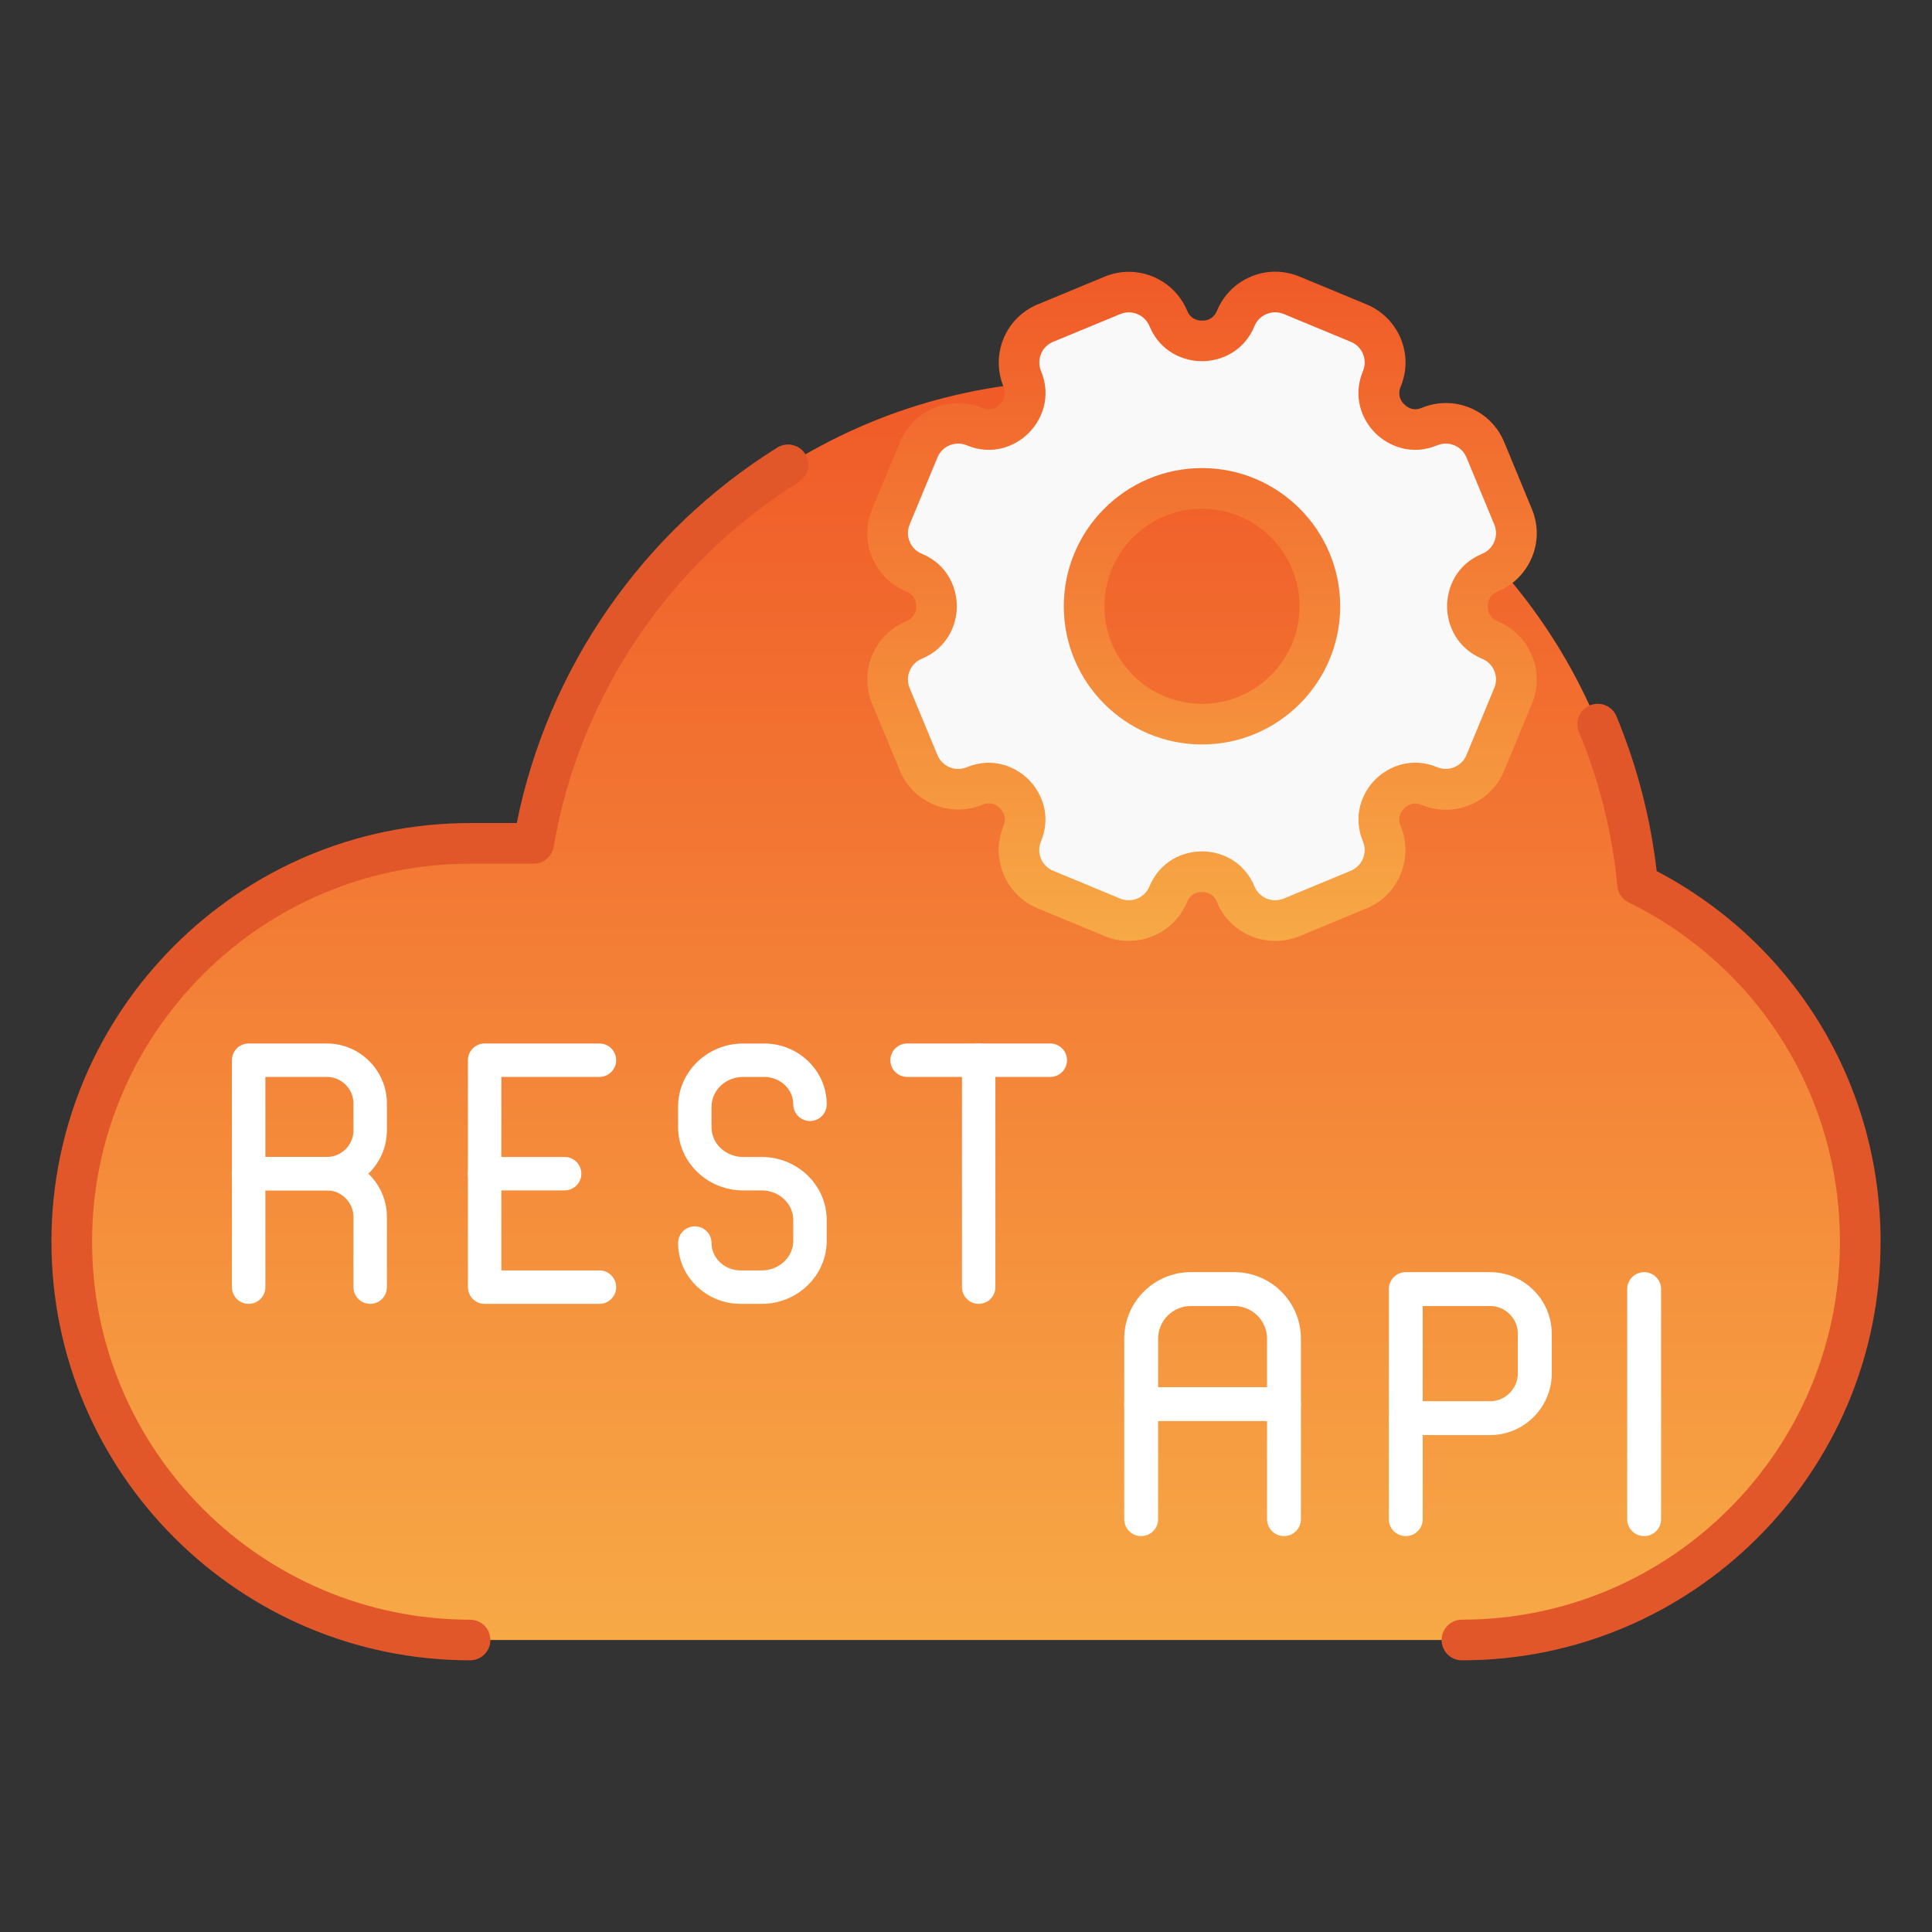 <svg xmlns="http://www.w3.org/2000/svg" width="512" height="512" viewBox="0 0 512 512" fill="none"><rect x="0" y="0" width="512" height="512" fill="#333333" stroke="none"/><path d="M433.981 234.313C432.559 219.416 428.923 205.169 423.408 191.898C401.191 138.431 348.478 100.826 286.97 100.826C258.273 100.826 231.494 109.013 208.835 123.173C173.82 145.056 148.641 181.218 141.418 223.498H124.576C66.278 223.503 19.015 270.76 19.015 329.059C19.015 387.357 66.278 434.619 124.576 434.619H387.43C445.722 434.619 492.985 387.357 492.985 329.059C492.985 287.473 468.925 251.522 433.981 234.313Z" fill="url(#paint0_linear_223_31)"></path><path d="M242.214 169.617C247.766 167.312 248.186 162.2 248.186 160.67C248.186 159.162 247.766 154.029 242.214 151.724C239.428 150.572 237.249 148.393 236.096 145.606C234.944 142.819 234.944 139.74 236.096 136.953L243.471 119.165C245.86 113.403 252.481 110.659 258.263 113.047C263.815 115.352 267.733 112.021 268.802 110.952C269.87 109.884 273.202 105.945 270.897 100.413C269.745 97.627 269.745 94.547 270.897 91.76C272.049 88.974 274.228 86.795 277.015 85.642L294.803 78.268C300.565 75.879 307.185 78.624 309.595 84.385C311.899 89.917 317.012 90.357 318.541 90.357C320.05 90.357 325.183 89.938 327.487 84.385C328.64 81.599 330.819 79.42 333.605 78.268C336.392 77.115 339.472 77.115 342.258 78.268L360.046 85.642C362.833 86.795 365.012 88.974 366.164 91.76C367.316 94.547 367.316 97.627 366.164 100.413C363.859 105.966 367.191 109.884 368.259 110.952C369.328 112.021 373.267 115.352 378.798 113.047C381.584 111.895 384.664 111.895 387.451 113.047C390.237 114.2 392.416 116.379 393.569 119.165L400.944 136.953C402.096 139.74 402.096 142.819 400.944 145.606C399.791 148.393 397.612 150.572 394.826 151.724C389.295 154.029 388.855 159.141 388.855 160.67C388.855 162.2 389.295 167.312 394.826 169.617C400.588 172.005 403.332 178.647 400.944 184.408L393.569 202.196C392.416 204.983 390.237 207.162 387.451 208.314C384.664 209.467 381.584 209.467 378.798 208.314C373.267 206.03 369.328 209.341 368.259 210.409C367.191 211.478 363.859 215.417 366.164 220.948C368.553 226.71 365.808 233.351 360.046 235.74L342.258 243.115C340.854 243.701 339.388 243.974 337.921 243.974C336.455 243.974 334.988 243.681 333.584 243.115C330.798 241.962 328.619 239.784 327.466 236.997C325.162 231.445 320.05 231.026 318.52 231.026C317.012 231.026 311.878 231.445 309.574 236.997C307.185 242.759 300.544 245.503 294.782 243.115L276.994 235.74C271.232 233.351 268.488 226.71 270.876 220.948C273.181 215.396 269.849 211.478 268.781 210.409C267.712 209.341 263.794 206.01 258.242 208.314C252.481 210.682 245.86 207.937 243.471 202.175L236.096 184.387C233.708 178.626 236.453 172.005 242.214 169.617ZM318.541 191.909C335.763 191.909 349.78 177.892 349.78 160.67C349.78 143.448 335.763 129.431 318.541 129.431C301.319 129.431 287.302 143.448 287.302 160.67C287.302 177.892 301.319 191.909 318.541 191.909Z" fill="#F9F9F9"></path><path d="M158.856 345.538H128.435C125.989 345.538 124.005 343.557 124.005 341.107V280.965C124.005 278.515 125.989 276.535 128.435 276.535H158.856C161.301 276.535 163.286 278.515 163.286 280.965C163.286 283.415 161.301 285.395 158.856 285.395H132.865V336.677H158.856C161.301 336.677 163.286 338.658 163.286 341.107C163.286 343.557 161.306 345.538 158.856 345.538Z" fill="white"></path><path d="M149.633 315.467H128.435C125.989 315.467 124.005 313.486 124.005 311.036C124.005 308.587 125.989 306.606 128.435 306.606H149.633C152.078 306.606 154.063 308.587 154.063 311.036C154.063 313.486 152.082 315.467 149.633 315.467Z" fill="white"></path><path d="M86.602 315.466H65.896C63.451 315.466 61.466 313.486 61.466 311.036V280.965C61.466 278.515 63.451 276.535 65.896 276.535H86.602C95.387 276.535 102.532 283.681 102.532 292.466V299.54C102.532 308.316 95.387 315.466 86.602 315.466ZM70.326 306.606H86.602C90.5 306.606 93.672 303.434 93.672 299.536V292.461C93.672 288.563 90.5 285.391 86.602 285.391H70.326V306.606Z" fill="white"></path><path d="M98.103 345.538C95.657 345.538 93.672 343.557 93.672 341.108V322.537C93.672 318.638 90.501 315.467 86.602 315.467H70.326V341.108C70.326 343.557 68.341 345.538 65.896 345.538C63.451 345.538 61.466 343.557 61.466 341.108V311.036C61.466 308.587 63.451 306.606 65.896 306.606H86.602C95.387 306.606 102.533 313.752 102.533 322.537V341.108C102.533 343.557 100.548 345.538 98.103 345.538Z" fill="white"></path><path d="M278.334 285.395H240.395C237.946 285.395 235.965 283.415 235.965 280.965C235.965 278.515 237.946 276.535 240.395 276.535H278.334C280.784 276.535 282.764 278.515 282.764 280.965C282.764 283.415 280.78 285.395 278.334 285.395Z" fill="white"></path><path d="M259.36 345.538C256.911 345.538 254.93 343.557 254.93 341.107V280.965C254.93 278.515 256.911 276.535 259.36 276.535C261.81 276.535 263.791 278.515 263.791 280.965V341.107C263.791 343.557 261.81 345.538 259.36 345.538Z" fill="white"></path><path d="M201.863 345.537H196.286C187.142 345.537 179.704 338.308 179.704 329.421C179.704 326.971 181.684 324.991 184.134 324.991C186.584 324.991 188.564 326.971 188.564 329.421C188.564 333.421 192.028 336.677 196.286 336.677H201.863C206.475 336.677 210.227 333.147 210.227 328.805V323.343C210.227 319.001 206.475 315.471 201.863 315.471H196.932C187.43 315.471 179.704 307.966 179.704 298.738V293.276C179.704 284.048 187.43 276.544 196.932 276.544H202.51C211.649 276.544 219.087 283.774 219.087 292.656C219.087 295.106 217.107 297.086 214.657 297.086C212.207 297.086 210.227 295.106 210.227 292.656C210.227 288.66 206.767 285.404 202.51 285.404H196.932C192.321 285.404 188.564 288.935 188.564 293.276V298.738C188.564 303.08 192.321 306.611 196.932 306.611H201.863C211.361 306.611 219.087 314.115 219.087 323.343V328.805C219.087 338.033 211.357 345.537 201.863 345.537Z" fill="white"></path><path d="M340.265 407.09C337.785 407.09 335.773 405.082 335.773 402.598V354.771C335.773 349.996 331.888 346.111 327.119 346.111H315.567C310.793 346.111 306.912 349.996 306.912 354.771V402.594C306.912 405.078 304.9 407.085 302.421 407.085C299.942 407.085 297.93 405.078 297.93 402.594V354.771C297.93 345.043 305.843 337.129 315.567 337.129H327.119C336.847 337.129 344.756 345.043 344.756 354.771V402.594C344.756 405.078 342.744 407.09 340.265 407.09Z" fill="white"></path><path d="M340.265 376.603H302.417C299.937 376.603 297.925 374.595 297.925 372.111C297.925 369.628 299.937 367.62 302.417 367.62H340.265C342.744 367.62 344.756 369.628 344.756 372.111C344.756 374.595 342.744 376.603 340.265 376.603Z" fill="white"></path><path d="M435.713 407.089C433.23 407.089 431.222 405.081 431.222 402.598V341.624C431.222 339.14 433.23 337.133 435.713 337.133C438.197 337.133 440.204 339.14 440.204 341.624V402.598C440.204 405.077 438.197 407.089 435.713 407.089Z" fill="white"></path><path d="M394.865 380.317H372.543C370.064 380.317 368.052 378.309 368.052 375.825V341.624C368.052 339.14 370.064 337.133 372.543 337.133H394.865C403.892 337.133 411.236 344.481 411.236 353.508V363.946C411.231 372.969 403.888 380.317 394.865 380.317ZM377.03 371.334H394.86C398.934 371.334 402.249 368.019 402.249 363.941V353.504C402.249 349.43 398.939 346.111 394.86 346.111H377.03V371.334Z" fill="white"></path><path d="M372.539 407.09C370.059 407.09 368.047 405.082 368.047 402.599V375.826C368.047 373.343 370.059 371.335 372.539 371.335C375.018 371.335 377.03 373.343 377.03 375.826V402.599C377.03 405.078 375.022 407.09 372.539 407.09Z" fill="white"></path><path d="M387.424 440C384.446 440 382.038 437.593 382.038 434.614C382.038 431.636 384.446 429.228 387.424 429.228C442.658 429.228 487.599 384.298 487.599 329.064C487.599 290.608 466.146 256.154 431.606 239.15C429.925 238.326 428.8 236.689 428.622 234.831C427.27 220.741 423.844 206.996 418.432 193.967C417.29 191.22 418.593 188.069 421.34 186.927C424.103 185.785 427.243 187.089 428.385 189.836C433.825 202.94 437.401 216.717 439.033 230.845C475.712 250.111 498.371 287.468 498.371 329.059C498.371 390.233 448.604 440 387.424 440Z" fill="#E25729"></path><path d="M124.576 440C63.401 440 13.629 390.233 13.629 329.064C13.629 267.89 63.401 218.118 124.576 218.118H136.942C145.231 177.049 170.195 140.974 205.98 118.611C208.501 117.038 211.824 117.808 213.402 120.324C214.975 122.844 214.21 126.167 211.689 127.746C177.219 149.29 153.542 184.525 146.729 224.408C146.287 226.994 144.041 228.89 141.418 228.89H124.576C69.337 228.89 24.401 273.825 24.401 329.059C24.401 384.292 69.337 429.233 124.576 429.233C127.549 429.233 129.962 431.641 129.962 434.619C129.962 437.598 127.549 440 124.576 440Z" fill="#E25729"></path><path d="M337.921 249.358C335.721 249.358 333.563 248.918 331.531 248.08C327.404 246.383 324.198 243.156 322.501 239.05C321.6 236.85 319.84 236.389 318.541 236.389C317.221 236.389 315.482 236.85 314.581 239.05C311.061 247.535 301.277 251.6 292.771 248.08L274.962 240.705C266.455 237.185 262.412 227.38 265.932 218.894C266.895 216.59 265.764 214.976 265.01 214.222C264.067 213.279 262.496 212.378 260.317 213.279C251.81 216.778 242.026 212.735 238.485 204.249L231.11 186.461C227.59 177.955 231.634 168.171 240.14 164.651C242.34 163.75 242.801 161.99 242.801 160.691C242.801 159.371 242.34 157.632 240.161 156.731C236.034 155.034 232.828 151.807 231.131 147.701C229.413 143.573 229.413 139.048 231.131 134.92L238.506 117.132C242.047 108.626 251.831 104.582 260.337 108.102C262.537 109.003 264.088 108.102 265.01 107.18C265.953 106.238 266.853 104.687 265.953 102.487C264.255 98.36 264.255 93.834 265.953 89.707C267.671 85.579 270.876 82.374 274.983 80.677L292.771 73.302C301.277 69.782 311.061 73.846 314.602 82.332C315.503 84.511 317.263 84.972 318.562 84.972C319.882 84.972 321.621 84.511 322.522 82.332C324.24 78.204 327.445 74.999 331.573 73.281C335.7 71.563 340.226 71.584 344.353 73.281L362.141 80.656C366.269 82.374 369.474 85.579 371.192 89.686C372.91 93.813 372.91 98.36 371.192 102.466C370.292 104.645 371.192 106.217 372.114 107.138C373.057 108.081 374.608 108.982 376.787 108.081C380.914 106.384 385.461 106.384 389.567 108.081C393.694 109.799 396.9 113.005 398.618 117.132L405.972 134.92C407.69 139.048 407.69 143.573 405.972 147.701C404.254 151.828 401.049 155.034 396.921 156.752C394.742 157.653 394.281 159.413 394.281 160.712C394.281 162.011 394.742 163.771 396.942 164.672C401.069 166.369 404.275 169.595 405.972 173.723C407.69 177.85 407.69 182.376 405.972 186.503L398.597 204.291C396.9 208.419 393.694 211.624 389.567 213.321C385.44 215.018 380.893 215.018 376.787 213.321C374.587 212.399 373.036 213.321 372.114 214.243C371.192 215.165 370.271 216.736 371.192 218.915C374.712 227.422 370.669 237.206 362.162 240.726L344.374 248.101C342.279 248.939 340.121 249.358 337.921 249.358ZM318.541 225.62C323.402 225.62 329.624 228.071 332.453 234.922C333.061 236.389 334.192 237.52 335.659 238.128C337.125 238.736 338.738 238.736 340.205 238.128L357.993 230.753C361.01 229.496 362.456 226.018 361.199 223.001C358.349 216.129 361.031 210.011 364.467 206.575C367.903 203.139 374.021 200.478 380.872 203.306C382.36 203.914 383.931 203.914 385.419 203.306C386.885 202.699 388.017 201.567 388.624 200.101L395.999 182.313C396.607 180.846 396.607 179.254 395.999 177.787C395.392 176.321 394.26 175.189 392.794 174.582C385.942 171.732 383.491 165.531 383.491 160.67C383.491 155.809 385.921 149.586 392.794 146.758C394.26 146.15 395.392 145.019 395.999 143.552C396.607 142.086 396.607 140.472 395.999 139.006L388.624 121.218C388.017 119.751 386.885 118.62 385.419 118.012C383.952 117.405 382.339 117.405 380.872 118.012C374.042 120.862 367.903 118.201 364.446 114.744C361.01 111.329 358.349 105.19 361.199 98.339C361.806 96.872 361.806 95.259 361.199 93.792C360.591 92.326 359.46 91.194 357.993 90.587L340.205 83.212C338.717 82.604 337.146 82.604 335.659 83.212C334.192 83.819 333.04 84.951 332.453 86.417C329.624 93.269 323.402 95.72 318.541 95.72C313.68 95.72 307.458 93.29 304.629 86.438C303.372 83.421 299.894 81.976 296.877 83.233L279.089 90.587C277.623 91.194 276.491 92.326 275.884 93.792C275.276 95.259 275.276 96.872 275.884 98.339C278.733 105.211 276.051 111.329 272.594 114.765C269.179 118.201 263.061 120.862 256.189 118.012C253.172 116.755 249.694 118.201 248.437 121.218L241.062 139.006C240.454 140.472 240.454 142.086 241.062 143.531C241.67 144.998 242.801 146.15 244.268 146.737C251.14 149.586 253.57 155.788 253.57 160.67C253.57 165.531 251.119 171.732 244.268 174.582C241.251 175.839 239.805 179.317 241.062 182.334L248.437 200.122C249.694 203.139 253.193 204.584 256.189 203.327C263.04 200.499 269.158 203.16 272.594 206.596C276.03 210.011 278.712 216.129 275.863 223.001C274.606 226.018 276.051 229.496 279.068 230.753L296.856 238.128C299.873 239.385 303.351 237.939 304.608 234.922C307.458 228.071 313.659 225.62 318.541 225.62ZM318.541 197.293C298.344 197.293 281.918 180.867 281.918 160.67C281.918 140.472 298.344 124.046 318.541 124.046C338.738 124.046 355.164 140.472 355.164 160.67C355.164 180.867 338.738 197.293 318.541 197.293ZM318.541 134.816C304.273 134.816 292.687 146.423 292.687 160.67C292.687 174.917 304.294 186.524 318.541 186.524C332.788 186.524 344.395 174.917 344.395 160.67C344.395 146.423 332.788 134.816 318.541 134.816Z" fill="url(#paint1_linear_223_31)"></path><defs><linearGradient id="paint0_linear_223_31" x1="256" y1="100.826" x2="256" y2="434.619" gradientUnits="userSpaceOnUse"><stop stop-color="#F05A28"></stop><stop offset="1" stop-color="#F7A946"></stop></linearGradient><linearGradient id="paint1_linear_223_31" x1="318.55" y1="72" x2="318.55" y2="249.358" gradientUnits="userSpaceOnUse"><stop stop-color="#F05A28"></stop><stop offset="1" stop-color="#F7A946"></stop></linearGradient></defs></svg>